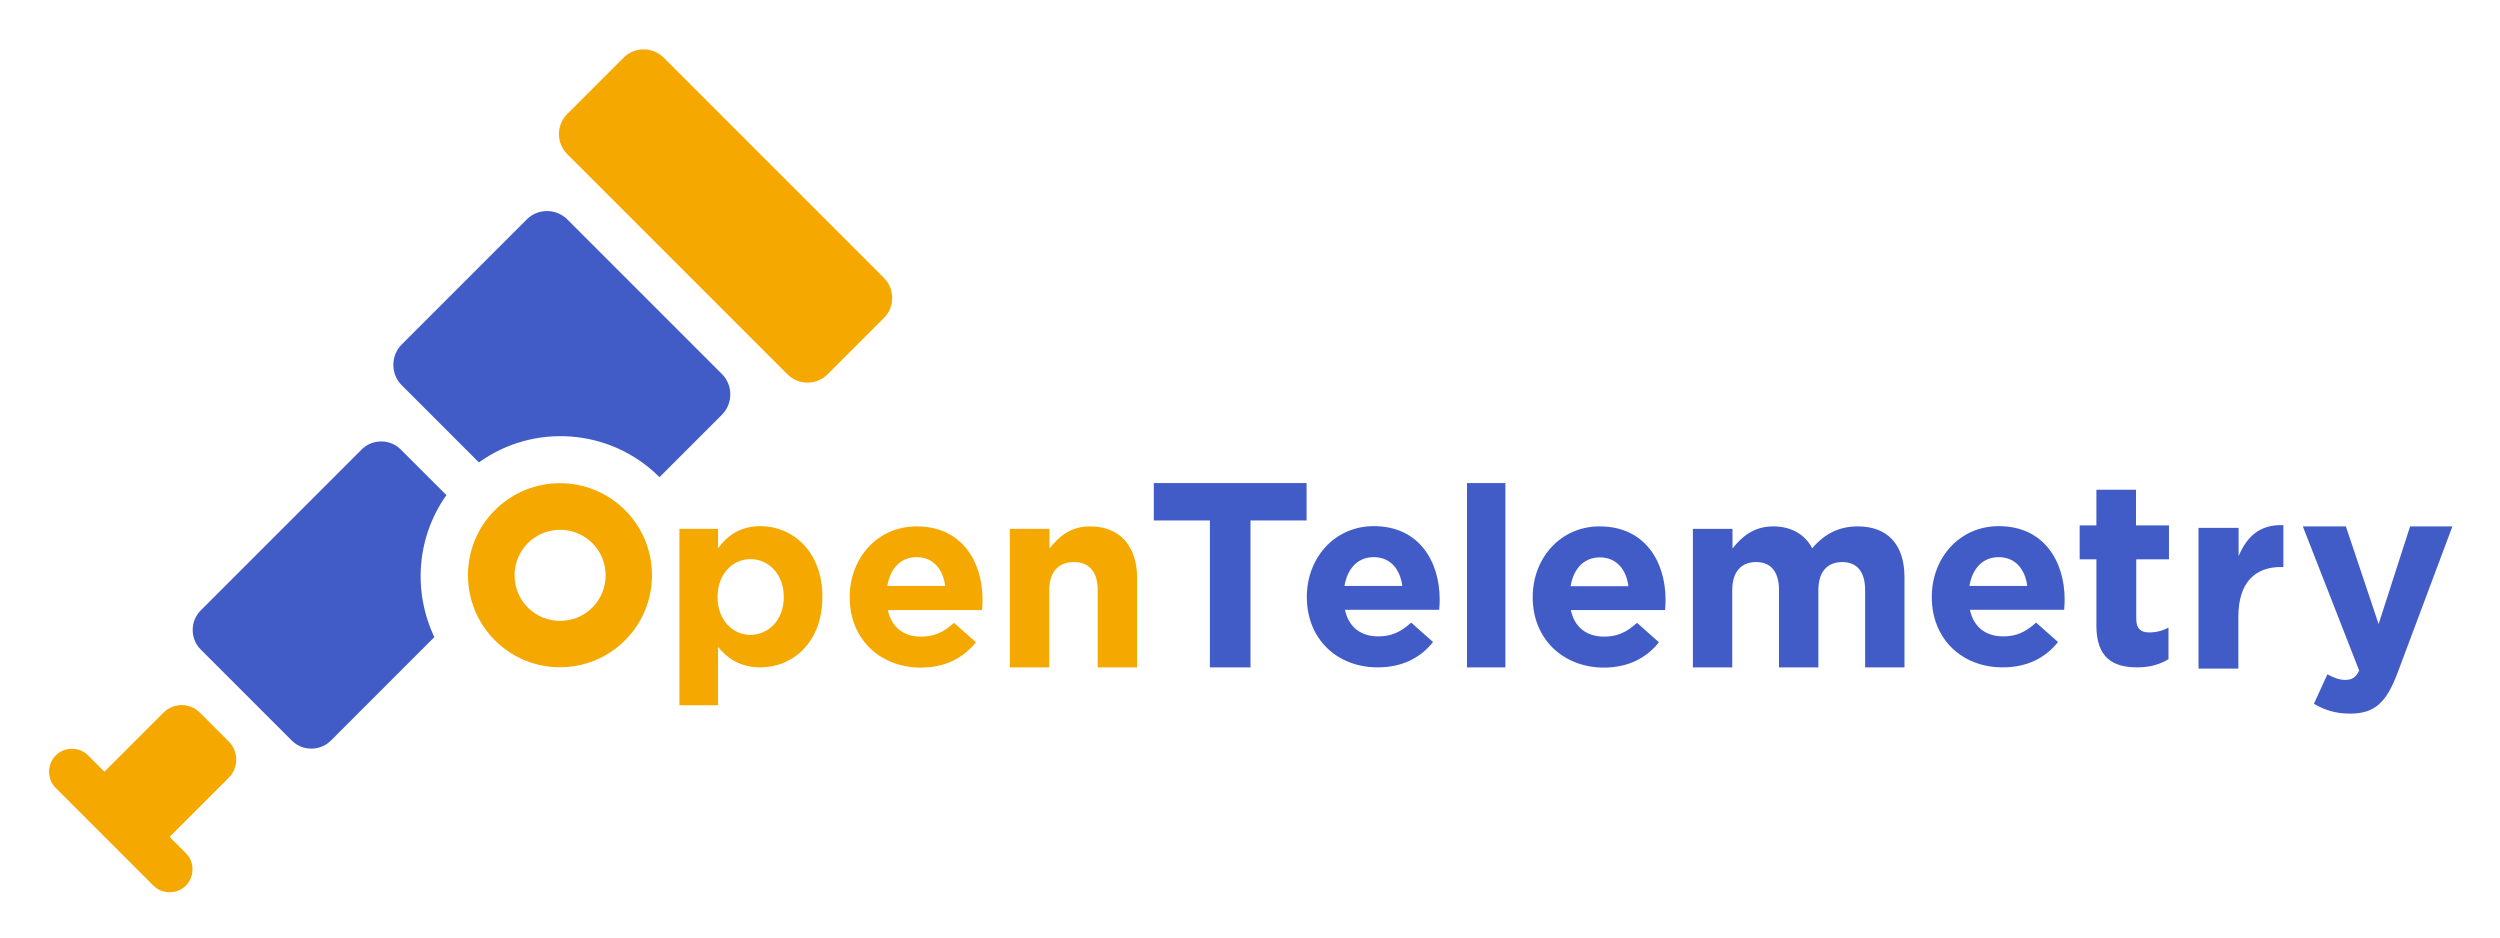 <svg viewBox="-15.54 -18.54 1016.08 381.08" role="img" xmlns="http://www.w3.org/2000/svg"><style>svg {enable-background:new 0 0 985.5 345.7}</style><path d="M185.6 188.8c-14.6 14.6-14.6 38.3 0 52.9 14.6 14.6 38.3 14.6 52.9 0 14.6-14.6 14.6-38.3 0-52.9-14.6-14.6-38.3-14.6-52.9 0zm39.6 39.6c-7.2 7.2-19 7.2-26.2 0-7.2-7.2-7.2-19 0-26.2 7.2-7.2 19-7.2 26.2 0 7.2 7.2 7.2 19 0 26.2zm35.4-32h15.7v7.9c3.8-5.2 9.1-9 17.2-9 12.9 0 25.2 10.1 25.2 28.6v.2c0 18.5-12.1 28.6-25.2 28.6-8.4 0-13.5-3.8-17.2-8.3v23.7h-15.7v-71.7zm42.4 27.8v-.2c0-9.2-6.2-15.3-13.5-15.3s-13.4 6.1-13.4 15.3v.2c0 9.2 6.1 15.3 13.4 15.3 7.3-.1 13.5-6 13.5-15.3zm26.8.1v-.2c0-15.7 11.2-28.7 27.2-28.7 18.4 0 26.8 14.3 26.8 29.9 0 1.2-.1 2.7-.2 4.1h-38.3c1.5 7.1 6.5 10.8 13.5 10.8 5.2 0 9-1.6 13.4-5.6l8.9 7.9c-5.1 6.4-12.5 10.3-22.5 10.3-16.6-.1-28.8-11.7-28.8-28.5zm38.8-4.7c-.9-7-5-11.7-11.6-11.7-6.5 0-10.7 4.6-11.9 11.7h23.5zm26.4-23.2h16v8c3.7-4.7 8.4-9 16.5-9 12.1 0 19.1 8 19.1 20.9v36.4h-16v-31.4c0-7.6-3.6-11.4-9.7-11.4s-10 3.9-10 11.4v31.4h-16v-56.3zM237.9 4.9L215 27.8c-4.5 4.5-4.5 11.8 0 16.3l89.5 89.5c4.5 4.5 11.8 4.5 16.3 0l22.9-22.9c4.5-4.5 4.5-11.8 0-16.3L254.2 4.9c-4.5-4.5-11.8-4.5-16.3 0zM77.4 297.6c4.1-4.1 4.1-10.7 0-14.8l-11.7-11.7c-4.1-4.1-10.7-4.1-14.8 0l-24 24-6.6-6.6c-3.6-3.6-9.6-3.6-13.2 0s-3.6 9.6 0 13.2l39.7 39.7c3.6 3.6 9.6 3.6 13.2 0s3.6-9.6 0-13.2l-6.6-6.6 24-24z" fill="#f5a800"></path><path d="M198.6 70.6l-50.9 50.9c-4.5 4.5-4.5 12 0 16.5l31.4 31.4c22.2-16 53.4-14 73.4 6l25.4-25.4c4.5-4.5 4.5-12 0-16.5l-62.8-62.8c-4.6-4.6-12-4.6-16.5-.1zm-32.7 112.1l-18.6-18.6c-4.3-4.3-11.5-4.3-15.8 0L66 229.6c-4.3 4.3-4.3 11.5 0 15.8l37.1 37.1c4.3 4.3 11.5 4.3 15.8 0l42.1-42.1c-8.8-18.5-7.2-40.7 4.9-57.7zM476.2 193h-22.8v-15.2h62.1V193h-22.8v59.7h-16.5V193zm39.4 31.2v-.2c0-15.7 11.2-28.7 27.2-28.7 18.4 0 26.8 14.3 26.8 29.9 0 1.2-.1 2.7-.2 4.1h-38.3c1.5 7.1 6.5 10.8 13.5 10.8 5.2 0 9-1.6 13.4-5.6l8.9 7.9c-5.1 6.4-12.5 10.3-22.5 10.3-16.6 0-28.8-11.6-28.8-28.5zm38.8-4.6c-.9-7-5-11.7-11.6-11.7-6.5 0-10.7 4.6-11.9 11.7h23.5zm26.3-41.8h15.6v74.9h-15.6v-74.9zm26.7 46.5v-.2c0-15.7 11.2-28.7 27.2-28.7 18.4 0 26.8 14.3 26.8 29.9 0 1.2-.1 2.7-.2 4.1h-38.3c1.5 7.1 6.5 10.8 13.5 10.8 5.2 0 9-1.6 13.4-5.6l8.9 7.9c-5.1 6.4-12.5 10.3-22.5 10.3-16.5-.1-28.8-11.7-28.8-28.5zm38.9-4.6c-.9-7-5-11.7-11.6-11.7-6.5 0-10.7 4.6-11.9 11.7h23.5zm26.3-23.3h16v8c3.7-4.7 8.5-9 16.6-9 7.3 0 12.9 3.3 15.8 8.9 4.9-5.8 10.8-8.9 18.5-8.9 11.9 0 19 7.1 19 20.7v36.6h-16v-31.4c0-7.6-3.4-11.4-9.3-11.4-6 0-9.7 3.9-9.7 11.4v31.4h-16v-31.4c0-7.6-3.4-11.4-9.3-11.4-6 0-9.7 3.9-9.7 11.4v31.4h-16v-56.3zm97 27.8v-.2c0-15.7 11.2-28.7 27.2-28.7 18.4 0 26.8 14.3 26.8 29.9 0 1.2-.1 2.7-.2 4.1h-38.3c1.5 7.1 6.5 10.8 13.5 10.8 5.2 0 9-1.6 13.4-5.6l8.9 7.9c-5.1 6.4-12.5 10.3-22.5 10.3-16.6 0-28.8-11.6-28.8-28.5zm38.8-4.6c-.9-7-5-11.7-11.6-11.7-6.5 0-10.7 4.6-11.9 11.7h23.5zm28.1 16.1v-26.9h-6.8V195h6.8v-14.5h16.1V195H866v13.8h-13.3V233c0 3.7 1.6 5.5 5.2 5.5 3 0 5.6-.7 7.9-2v12.9c-3.4 2-7.3 3.3-12.7 3.3-9.9 0-16.6-3.9-16.6-17zm41.6-39.7h16.2v11.5c3.3-7.9 8.6-13 18.2-12.6v17h-.9c-10.8 0-17.4 6.5-17.4 20.2v21.1H878V196zm85.9-.6h17.2l-22.4 59.8c-4.5 11.9-9.3 16.3-19.2 16.3-6 0-10.4-1.5-14.7-4l5.5-12c2.2 1.3 4.9 2.3 7.1 2.3 2.8 0 4.4-.9 5.8-3.8l-22.9-58.6h17.5l13.3 39.7 12.8-39.7z" fill="#425cc7"></path></svg>